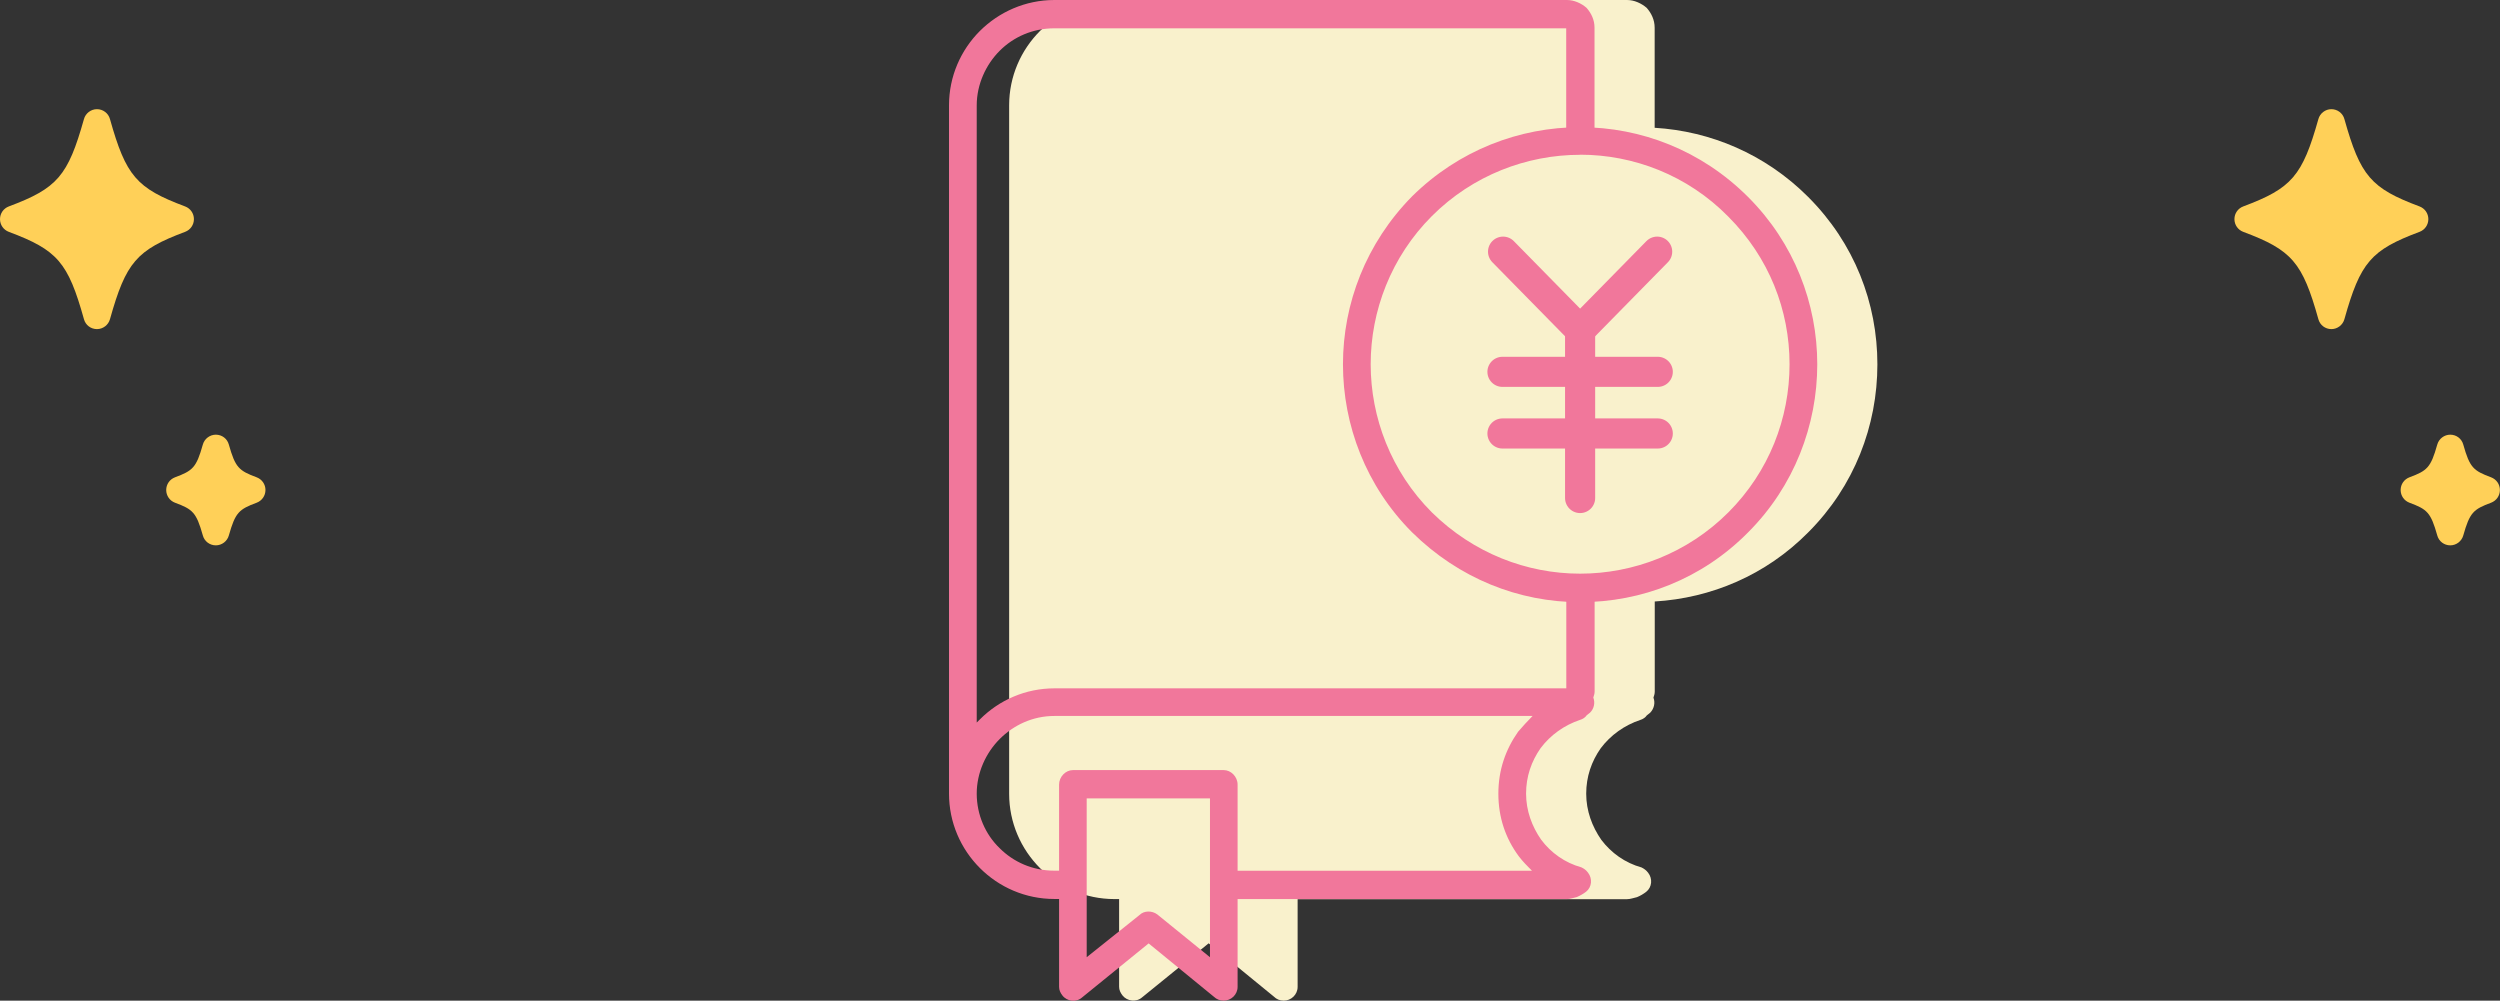 <svg viewBox="0 0 249.84 100" xmlns="http://www.w3.org/2000/svg"><rect x="0" y="0" width="249.84" height="100" fill="#333333" stroke="none"/><g fill="#ffd058"><path d="m9.69 32.89c-.61 0-1.14-.4-1.3-.99-1.59-5.69-2.65-6.91-7.51-8.73-.53-.2-.88-.7-.88-1.27s.35-1.07.88-1.27c4.86-1.82 5.91-3.05 7.51-8.73.16-.58.7-.99 1.3-.99s1.14.4 1.3.99c1.6 5.69 2.65 6.91 7.51 8.73.53.2.88.7.88 1.27s-.35 1.07-.88 1.27c-4.86 1.82-5.91 3.04-7.51 8.73-.16.58-.7.99-1.3.99z"/><path d="m21.57 54.5c-.61 0-1.14-.4-1.3-.99-.65-2.31-1.01-2.61-2.78-3.27-.53-.2-.88-.7-.88-1.27s.35-1.07.88-1.27c1.77-.66 2.13-.96 2.78-3.27.16-.58.7-.99 1.3-.99.61 0 1.14.4 1.3.99.65 2.31 1.01 2.61 2.78 3.27.53.2.88.7.88 1.27s-.35 1.07-.88 1.27c-1.77.66-2.13.97-2.78 3.27-.16.58-.7.99-1.3.99z"/><path d="m232.99 32.89c-.61 0-1.14-.4-1.3-.99-1.59-5.69-2.65-6.91-7.51-8.73-.53-.2-.88-.7-.88-1.27s.35-1.07.88-1.27c4.86-1.82 5.91-3.05 7.51-8.73.16-.58.7-.99 1.3-.99s1.14.4 1.3.99c1.6 5.69 2.65 6.91 7.51 8.73.53.2.88.7.88 1.27s-.35 1.07-.88 1.27c-4.86 1.82-5.91 3.04-7.51 8.73-.16.58-.7.99-1.3.99z"/><path d="m244.87 54.5c-.61 0-1.14-.4-1.3-.99-.65-2.31-1.01-2.61-2.78-3.27-.53-.2-.88-.7-.88-1.27s.35-1.07.88-1.27c1.77-.66 2.13-.96 2.78-3.27.16-.58.7-.99 1.3-.99.61 0 1.14.4 1.3.99.65 2.31 1.01 2.61 2.78 3.27.53.2.88.7.88 1.27s-.35 1.07-.88 1.27c-1.77.66-2.13.97-2.78 3.27-.16.58-.7.99-1.3.99z"/></g><path d="m180.7 19.68c-4.3-4.3-9.77-6.57-15.34-6.91v-10c0-.79-.33-1.45-.79-1.98-.53-.46-1.25-.79-1.97-.79h-51.22c-2.9 0-5.53 1.19-7.44 3.09-1.91 1.91-3.09 4.54-3.09 7.44v68.79c0 2.9 1.18 5.53 3.09 7.44s4.54 3.09 7.44 3.09h.46v8.76c0 .33.13.59.33.86.46.59 1.38.72 1.97.2l6.65-5.4 6.52 5.33c.26.26.59.4.99.4.72 0 1.38-.59 1.38-1.38v-8.76h32.92c.33 0 .66-.13.99-.2.33-.13.66-.33.92-.53.59-.46.66-1.32.2-1.91-.2-.26-.4-.4-.66-.53-1.65-.46-3.03-1.45-4.02-2.76-.92-1.32-1.51-2.9-1.51-4.61s.53-3.23 1.45-4.54c.99-1.32 2.37-2.3 3.95-2.83.26-.07.53-.26.66-.46l.33-.26c.39-.4.53-.99.33-1.51.07-.2.13-.4.13-.59v-9.02c5.62-.34 11.09-2.61 15.34-6.91 4.61-4.61 6.91-10.66 6.91-16.79s-2.3-12.11-6.91-16.72z" fill="#f9f1cc"/><path d="m141.12 19.62c4.67-4.61 10.73-6.91 16.79-6.91s12.11 2.3 16.79 6.98c4.61 4.61 6.91 10.66 6.91 16.72s-2.3 12.18-6.91 16.79c-4.61 4.67-10.66 6.98-16.79 6.98s-12.11-2.37-16.79-6.98c-4.61-4.61-6.91-10.73-6.91-16.79s2.3-12.11 6.91-16.79zm16.79-4.15c-5.33 0-10.73 2.04-14.81 6.12s-6.12 9.48-6.12 14.81 2.04 10.73 6.12 14.81c4.15 4.08 9.48 6.12 14.81 6.12s10.73-2.04 14.81-6.12 6.12-9.41 6.12-14.81-2.04-10.66-6.12-14.75c-4.08-4.15-9.48-6.19-14.81-6.19z" fill="#f1779b"/><path d="m105.37 0h51.22c.72 0 1.45.33 1.97.79.46.53.79 1.18.79 1.97v11.39c-.92-.07-1.91-.07-2.83 0v-11.32h-51.15c-2.17 0-4.08.86-5.46 2.24s-2.3 3.36-2.3 5.46v61.68l.33-.33c1.91-1.91 4.54-3.09 7.44-3.09h51.15v-10.07c.92.07 1.91.07 2.83 0v10.4c0 .2-.07.39-.13.59.2.53.07 1.12-.33 1.51l-.33.26c-.13.2-.39.39-.66.46-1.58.53-2.96 1.51-3.95 2.83-.92 1.32-1.45 2.83-1.45 4.54s.59 3.29 1.51 4.61c.99 1.32 2.37 2.3 4.02 2.76.26.13.46.26.66.53.46.59.39 1.45-.2 1.91-.26.2-.59.39-.92.53-.33.07-.66.2-.99.2h-34.3v-2.83h30.81c-.46-.46-.92-.92-1.32-1.45-1.32-1.78-2.04-3.88-2.04-6.25s.72-4.41 1.97-6.19c.46-.53.92-1.05 1.45-1.58h-47.79c-2.17 0-4.08.92-5.46 2.3s-2.3 3.36-2.3 5.46.86 4.08 2.3 5.46c1.38 1.38 3.29 2.24 5.46 2.24h1.84v2.83h-1.84c-2.9 0-5.53-1.18-7.44-3.09s-3.09-4.54-3.09-7.44v-68.78c0-2.9 1.18-5.53 3.09-7.44 1.91-1.9 4.55-3.09 7.44-3.09z" fill="#f1779b"/><path d="m107.22 76.96h15.08c.72 0 1.38.66 1.38 1.45v20.21c0 .79-.66 1.38-1.38 1.38-.39 0-.72-.13-.99-.39l-6.52-5.33-6.65 5.4c-.59.53-1.51.4-1.97-.2-.2-.26-.33-.53-.33-.86v-20.21c0-.79.66-1.45 1.38-1.45zm13.69 2.83h-12.31v15.87l5.27-4.21c.46-.46 1.25-.46 1.78-.07l5.27 4.28v-15.87z" fill="#f1779b"/><path d="m150.21 25.15 7.7 7.84 7.7-7.84" fill="none" stroke="#f1779b" stroke-linecap="round" stroke-linejoin="round" stroke-width="3.01"/><path d="m157.91 32.99v16.78" fill="none" stroke="#f1779b" stroke-linecap="round" stroke-linejoin="round" stroke-width="3.01"/><path d="m150.15 37.16h15.52" fill="none" stroke="#f1779b" stroke-linecap="round" stroke-linejoin="round" stroke-width="3.01"/><path d="m150.15 43.32h15.52" fill="none" stroke="#f1779b" stroke-linecap="round" stroke-linejoin="round" stroke-width="3.01"/></svg>